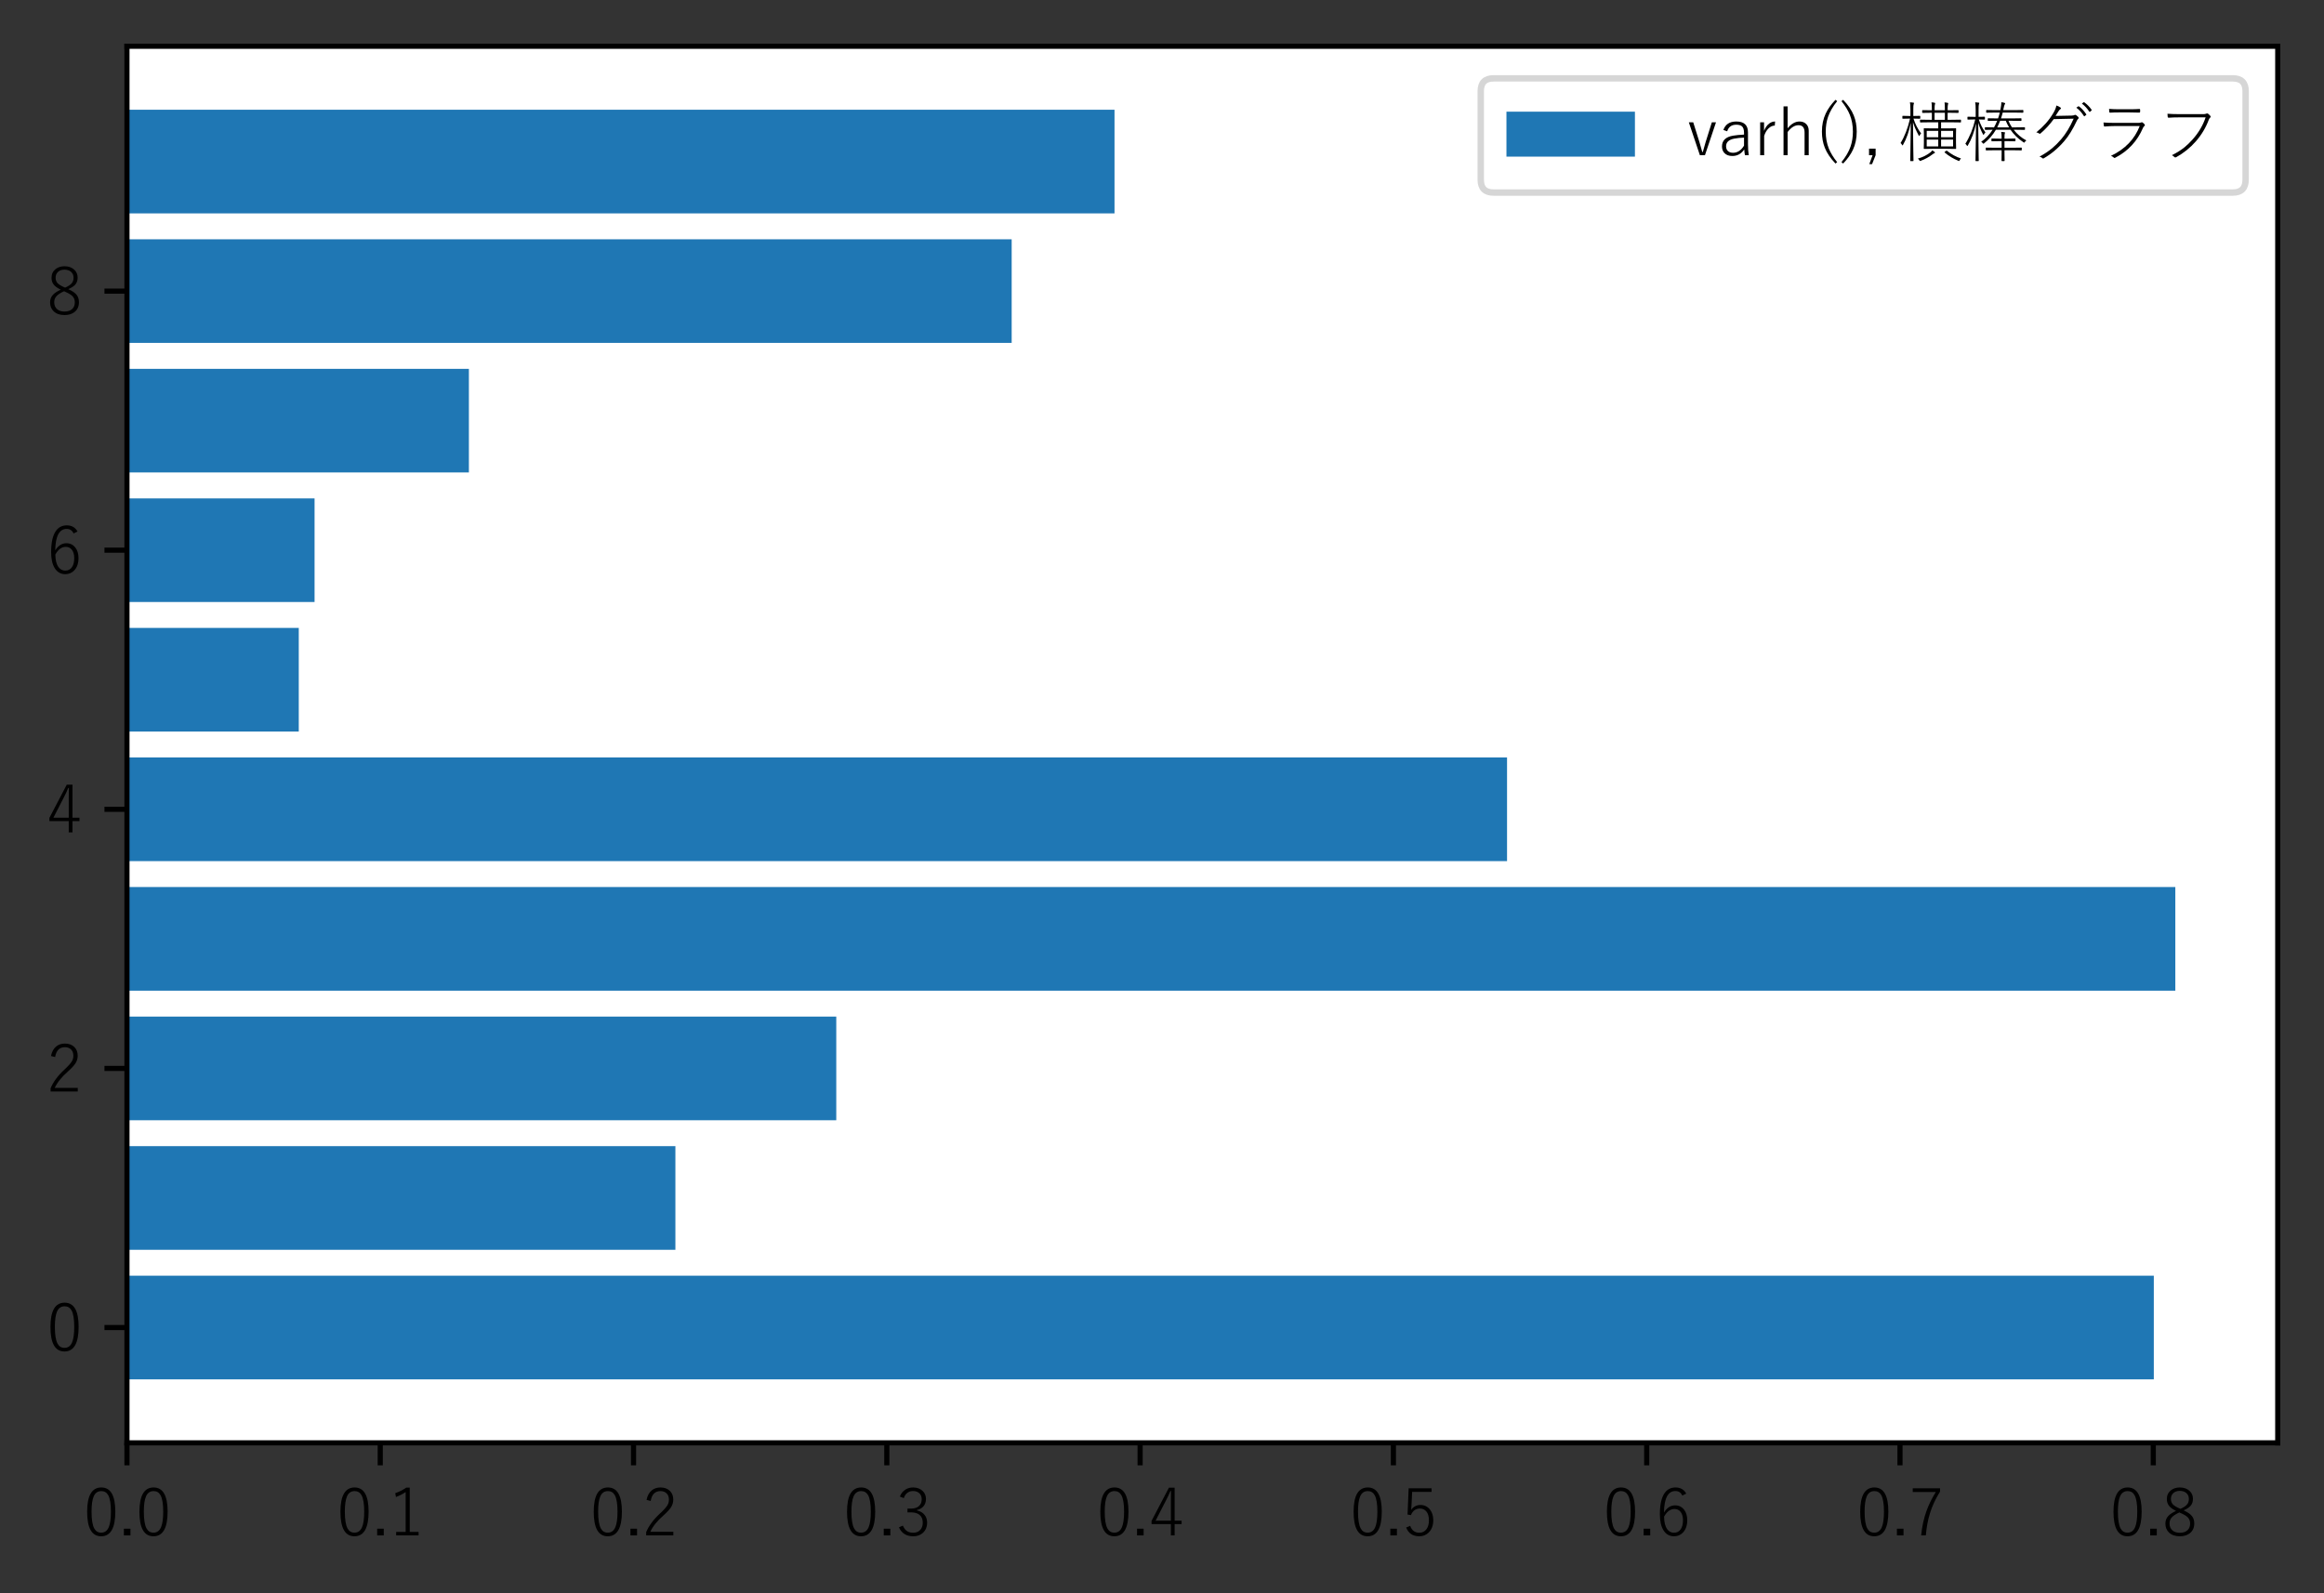 <?xml version="1.0" encoding="utf-8" standalone="no"?>
<!DOCTYPE svg PUBLIC "-//W3C//DTD SVG 1.1//EN"
  "http://www.w3.org/Graphics/SVG/1.1/DTD/svg11.dtd">
<svg height="248.074pt" version="1.1" viewBox="0 0 361.761 248.074" width="361.761pt" xmlns="http://www.w3.org/2000/svg" xmlns:xlink="http://www.w3.org/1999/xlink">
 <rect x="0" y="0" width="361.761" height="248.074" fill="#333333" stroke="none"/>

 <defs>
  <style type="text/css">*{stroke-linecap:butt;stroke-linejoin:round;}</style>
 </defs>
 <g id="figure_1">
  <g id="patch_1">
   <path d="M 0 248.074 
L 361.761 248.074 
L 361.761 0 
L 0 0 
z
" style="fill:none;"/>
  </g>
  <g id="axes_1">
   <g id="patch_2">
    <path d="M 19.761 224.64 
L 354.561 224.64 
L 354.561 7.2 
L 19.761 7.2 
z
" style="fill:#ffffff;"/>
   </g>
   <g id="patch_3">
    <path clip-path="url(#p4f85524797)" d="M 19.761 214.756 
L 335.269 214.756 
L 335.269 198.62 
L 19.761 198.62 
z
" style="fill:#1f77b4;"/>
   </g>
   <g id="patch_4">
    <path clip-path="url(#p4f85524797)" d="M 19.761 194.586 
L 105.134 194.586 
L 105.134 178.449 
L 19.761 178.449 
z
" style="fill:#1f77b4;"/>
   </g>
   <g id="patch_5">
    <path clip-path="url(#p4f85524797)" d="M 19.761 174.415 
L 130.177 174.415 
L 130.177 158.278 
L 19.761 158.278 
z
" style="fill:#1f77b4;"/>
   </g>
   <g id="patch_6">
    <path clip-path="url(#p4f85524797)" d="M 19.761 154.244 
L 338.618 154.244 
L 338.618 138.108 
L 19.761 138.108 
z
" style="fill:#1f77b4;"/>
   </g>
   <g id="patch_7">
    <path clip-path="url(#p4f85524797)" d="M 19.761 134.074 
L 234.59 134.074 
L 234.59 117.937 
L 19.761 117.937 
z
" style="fill:#1f77b4;"/>
   </g>
   <g id="patch_8">
    <path clip-path="url(#p4f85524797)" d="M 19.761 113.903 
L 46.508 113.903 
L 46.508 97.766 
L 19.761 97.766 
z
" style="fill:#1f77b4;"/>
   </g>
   <g id="patch_9">
    <path clip-path="url(#p4f85524797)" d="M 19.761 93.732 
L 48.966 93.732 
L 48.966 77.596 
L 19.761 77.596 
z
" style="fill:#1f77b4;"/>
   </g>
   <g id="patch_10">
    <path clip-path="url(#p4f85524797)" d="M 19.761 73.562 
L 72.989 73.562 
L 72.989 57.425 
L 19.761 57.425 
z
" style="fill:#1f77b4;"/>
   </g>
   <g id="patch_11">
    <path clip-path="url(#p4f85524797)" d="M 19.761 53.391 
L 157.48 53.391 
L 157.48 37.254 
L 19.761 37.254 
z
" style="fill:#1f77b4;"/>
   </g>
   <g id="patch_12">
    <path clip-path="url(#p4f85524797)" d="M 19.761 33.22 
L 173.489 33.22 
L 173.489 17.084 
L 19.761 17.084 
z
" style="fill:#1f77b4;"/>
   </g>
   <g id="matplotlib.axis_1">
    <g id="xtick_1">
     <g id="line2d_1">
      <defs>
       <path d="M 0 0 
L 0 3.5 
" id="m625a7ea251" style="stroke:#000000;stroke-width:0.8;"/>
      </defs>
      <g>
       <use style="stroke:#000000;stroke-width:0.8;" x="19.761" xlink:href="#m625a7ea251" y="224.64"/>
      </g>
     </g>
     <g id="text_1">
      <!-- 0.0 -->
      <g transform="translate(12.911 239.282)scale(0.1 -0.1)">
       <defs>
        <path d="M 1788 4806 
Q 3150 4806 3150 2456 
Q 3150 56 1772 56 
Q 409 56 409 2444 
Q 409 4806 1788 4806 
z
M 1788 4453 
Q 1269 4453 1047 3938 
Q 838 3456 838 2456 
Q 838 1303 1100 819 
Q 1322 409 1772 409 
Q 2291 409 2516 950 
Q 2722 1444 2722 2450 
Q 2722 3591 2456 4059 
Q 2234 4453 1788 4453 
z
" id="YuGothic-Regular-30" transform="scale(0.016)"/>
        <path d="M 1147 794 
L 1147 141 
L 506 141 
L 506 794 
L 1147 794 
z
" id="YuGothic-Regular-2e" transform="scale(0.016)"/>
       </defs>
       <use xlink:href="#YuGothic-Regular-30"/>
       <use x="55.615" xlink:href="#YuGothic-Regular-2e"/>
       <use x="81.396" xlink:href="#YuGothic-Regular-30"/>
      </g>
     </g>
    </g>
    <g id="xtick_2">
     <g id="line2d_2">
      <g>
       <use style="stroke:#000000;stroke-width:0.8;" x="59.189" xlink:href="#m625a7ea251" y="224.64"/>
      </g>
     </g>
     <g id="text_2">
      <!-- 0.1 -->
      <g transform="translate(52.339 239.282)scale(0.1 -0.1)">
       <defs>
        <path d="M 2063 4794 
L 2063 481 
L 2925 481 
L 2925 141 
L 744 141 
L 744 481 
L 1666 481 
L 1666 4359 
Q 1259 4081 725 3878 
L 653 4250 
Q 1184 4428 1734 4794 
L 2063 4794 
z
" id="YuGothic-Regular-31" transform="scale(0.016)"/>
       </defs>
       <use xlink:href="#YuGothic-Regular-30"/>
       <use x="55.615" xlink:href="#YuGothic-Regular-2e"/>
       <use x="81.396" xlink:href="#YuGothic-Regular-31"/>
      </g>
     </g>
    </g>
    <g id="xtick_3">
     <g id="line2d_3">
      <g>
       <use style="stroke:#000000;stroke-width:0.8;" x="98.618" xlink:href="#m625a7ea251" y="224.64"/>
      </g>
     </g>
     <g id="text_3">
      <!-- 0.2 -->
      <g transform="translate(91.768 239.282)scale(0.1 -0.1)">
       <defs>
        <path d="M 459 3597 
Q 588 4228 988 4541 
Q 1325 4806 1819 4806 
Q 2406 4806 2750 4453 
Q 3059 4138 3059 3628 
Q 3059 3219 2838 2875 
Q 2628 2556 2094 2075 
Q 1191 1284 825 494 
L 3066 494 
L 3066 141 
L 422 141 
L 422 456 
Q 819 1406 1806 2309 
Q 2331 2800 2497 3088 
Q 2638 3331 2638 3628 
Q 2638 4038 2378 4263 
Q 2156 4453 1813 4453 
Q 1025 4453 863 3494 
L 459 3597 
z
" id="YuGothic-Regular-32" transform="scale(0.016)"/>
       </defs>
       <use xlink:href="#YuGothic-Regular-30"/>
       <use x="55.615" xlink:href="#YuGothic-Regular-2e"/>
       <use x="81.396" xlink:href="#YuGothic-Regular-32"/>
      </g>
     </g>
    </g>
    <g id="xtick_4">
     <g id="line2d_4">
      <g>
       <use style="stroke:#000000;stroke-width:0.8;" x="138.046" xlink:href="#m625a7ea251" y="224.64"/>
      </g>
     </g>
     <g id="text_4">
      <!-- 0.3 -->
      <g transform="translate(131.196 239.282)scale(0.1 -0.1)">
       <defs>
        <path d="M 463 3922 
Q 641 4378 1013 4606 
Q 1331 4806 1756 4806 
Q 2331 4806 2688 4456 
Q 3003 4150 3003 3694 
Q 3003 3241 2738 2950 
Q 2509 2703 2125 2613 
L 2125 2572 
Q 2625 2459 2884 2116 
Q 3113 1813 3113 1388 
Q 3113 750 2688 378 
Q 2322 56 1769 56 
Q 759 56 372 928 
L 756 1094 
Q 922 700 1191 541 
Q 1419 403 1769 403 
Q 2216 403 2469 703 
Q 2691 966 2691 1375 
Q 2691 1888 2369 2147 
Q 2078 2381 1563 2381 
L 1203 2381 
L 1203 2747 
L 1525 2747 
Q 2072 2747 2350 3025 
Q 2588 3263 2588 3659 
Q 2588 4059 2319 4278 
Q 2094 4459 1747 4459 
Q 1409 4459 1169 4266 
Q 947 4088 847 3769 
L 463 3922 
z
" id="YuGothic-Regular-33" transform="scale(0.016)"/>
       </defs>
       <use xlink:href="#YuGothic-Regular-30"/>
       <use x="55.615" xlink:href="#YuGothic-Regular-2e"/>
       <use x="81.396" xlink:href="#YuGothic-Regular-33"/>
      </g>
     </g>
    </g>
    <g id="xtick_5">
     <g id="line2d_5">
      <g>
       <use style="stroke:#000000;stroke-width:0.8;" x="177.474" xlink:href="#m625a7ea251" y="224.64"/>
      </g>
     </g>
     <g id="text_5">
      <!-- 0.4 -->
      <g transform="translate(170.624 239.282)scale(0.1 -0.1)">
       <defs>
        <path d="M 2553 4788 
L 2553 1572 
L 3231 1572 
L 3231 1241 
L 2553 1241 
L 2553 141 
L 2188 141 
L 2188 1241 
L 306 1241 
L 306 1553 
L 1997 4788 
L 2553 4788 
z
M 2188 1572 
L 2188 3488 
Q 2188 3678 2200 4459 
L 2138 4459 
Q 1944 3988 1719 3563 
L 697 1572 
L 2188 1572 
z
" id="YuGothic-Regular-34" transform="scale(0.016)"/>
       </defs>
       <use xlink:href="#YuGothic-Regular-30"/>
       <use x="55.615" xlink:href="#YuGothic-Regular-2e"/>
       <use x="81.396" xlink:href="#YuGothic-Regular-34"/>
      </g>
     </g>
    </g>
    <g id="xtick_6">
     <g id="line2d_6">
      <g>
       <use style="stroke:#000000;stroke-width:0.8;" x="216.902" xlink:href="#m625a7ea251" y="224.64"/>
      </g>
     </g>
     <g id="text_6">
      <!-- 0.5 -->
      <g transform="translate(210.052 239.282)scale(0.1 -0.1)">
       <defs>
        <path d="M 2906 4728 
L 2906 4375 
L 1016 4375 
L 959 3159 
Q 953 3022 922 2622 
Q 1066 2856 1325 2988 
Q 1556 3103 1819 3103 
Q 2397 3103 2753 2653 
Q 3072 2247 3072 1625 
Q 3072 850 2622 416 
Q 2253 56 1716 56 
Q 772 56 434 909 
L 825 1075 
Q 1059 403 1716 403 
Q 2172 403 2425 766 
Q 2650 1088 2650 1606 
Q 2650 2188 2381 2494 
Q 2147 2756 1759 2756 
Q 1447 2756 1209 2566 
Q 1003 2397 903 2116 
L 569 2169 
L 678 4728 
L 2906 4728 
z
" id="YuGothic-Regular-35" transform="scale(0.016)"/>
       </defs>
       <use xlink:href="#YuGothic-Regular-30"/>
       <use x="55.615" xlink:href="#YuGothic-Regular-2e"/>
       <use x="81.396" xlink:href="#YuGothic-Regular-35"/>
      </g>
     </g>
    </g>
    <g id="xtick_7">
     <g id="line2d_7">
      <g>
       <use style="stroke:#000000;stroke-width:0.8;" x="256.331" xlink:href="#m625a7ea251" y="224.64"/>
      </g>
     </g>
     <g id="text_7">
      <!-- 0.6 -->
      <g transform="translate(249.481 239.282)scale(0.1 -0.1)">
       <defs>
        <path d="M 3041 4206 
L 2656 4019 
Q 2459 4459 1984 4459 
Q 909 4459 872 2369 
Q 1306 3066 1959 3066 
Q 2516 3066 2847 2622 
Q 3138 2231 3138 1625 
Q 3138 856 2722 422 
Q 2375 56 1850 56 
Q 1184 56 819 653 
Q 475 1209 475 2200 
Q 475 3606 941 4266 
Q 1325 4806 1997 4806 
Q 2716 4806 3041 4206 
z
M 884 1966 
Q 891 1138 1200 731 
Q 1450 403 1850 403 
Q 2284 403 2516 759 
Q 2722 1075 2722 1619 
Q 2722 2166 2469 2459 
Q 2250 2713 1897 2713 
Q 1297 2713 884 1966 
z
" id="YuGothic-Regular-36" transform="scale(0.016)"/>
       </defs>
       <use xlink:href="#YuGothic-Regular-30"/>
       <use x="55.615" xlink:href="#YuGothic-Regular-2e"/>
       <use x="81.396" xlink:href="#YuGothic-Regular-36"/>
      </g>
     </g>
    </g>
    <g id="xtick_8">
     <g id="line2d_8">
      <g>
       <use style="stroke:#000000;stroke-width:0.8;" x="295.759" xlink:href="#m625a7ea251" y="224.64"/>
      </g>
     </g>
     <g id="text_8">
      <!-- 0.7 -->
      <g transform="translate(288.909 239.282)scale(0.1 -0.1)">
       <defs>
        <path d="M 3091 4728 
L 3091 4406 
Q 2434 3356 2106 2284 
Q 1809 1325 1709 141 
L 1253 141 
Q 1381 1450 1778 2538 
Q 2100 3428 2675 4363 
L 434 4363 
L 434 4728 
L 3091 4728 
z
" id="YuGothic-Regular-37" transform="scale(0.016)"/>
       </defs>
       <use xlink:href="#YuGothic-Regular-30"/>
       <use x="55.615" xlink:href="#YuGothic-Regular-2e"/>
       <use x="81.396" xlink:href="#YuGothic-Regular-37"/>
      </g>
     </g>
    </g>
    <g id="xtick_9">
     <g id="line2d_9">
      <g>
       <use style="stroke:#000000;stroke-width:0.8;" x="335.187" xlink:href="#m625a7ea251" y="224.64"/>
      </g>
     </g>
     <g id="text_9">
      <!-- 0.8 -->
      <g transform="translate(328.337 239.282)scale(0.1 -0.1)">
       <defs>
        <path d="M 2144 2578 
Q 2753 2309 2988 1978 
Q 3181 1706 3181 1306 
Q 3181 684 2738 344 
Q 2363 56 1775 56 
Q 1103 56 719 425 
Q 372 756 372 1291 
Q 372 1728 650 2028 
Q 891 2288 1409 2528 
Q 891 2775 688 3072 
Q 513 3322 513 3688 
Q 513 4209 906 4528 
Q 1253 4806 1772 4806 
Q 2378 4806 2741 4456 
Q 3053 4153 3053 3706 
Q 3053 3288 2825 3022 
Q 2616 2784 2144 2578 
z
M 1831 2725 
Q 2328 2938 2509 3191 
Q 2656 3391 2656 3700 
Q 2656 4072 2381 4288 
Q 2144 4475 1772 4475 
Q 1353 4475 1116 4231 
Q 909 4019 909 3688 
Q 909 3366 1103 3159 
Q 1288 2966 1722 2778 
L 1831 2725 
z
M 1734 2375 
Q 1178 2125 963 1859 
Q 775 1628 775 1306 
Q 775 856 1078 613 
Q 1341 397 1775 397 
Q 2281 397 2550 672 
Q 2778 906 2778 1300 
Q 2778 1663 2550 1897 
Q 2341 2109 1844 2322 
L 1734 2375 
z
" id="YuGothic-Regular-38" transform="scale(0.016)"/>
       </defs>
       <use xlink:href="#YuGothic-Regular-30"/>
       <use x="55.615" xlink:href="#YuGothic-Regular-2e"/>
       <use x="81.396" xlink:href="#YuGothic-Regular-38"/>
      </g>
     </g>
    </g>
   </g>
   <g id="matplotlib.axis_2">
    <g id="ytick_1">
     <g id="line2d_10">
      <defs>
       <path d="M 0 0 
L -3.5 0 
" id="m4d03975b2f" style="stroke:#000000;stroke-width:0.8;"/>
      </defs>
      <g>
       <use style="stroke:#000000;stroke-width:0.8;" x="19.761" xlink:href="#m4d03975b2f" y="206.688"/>
      </g>
     </g>
     <g id="text_10">
      <!-- 0 -->
      <g transform="translate(7.2 210.509)scale(0.1 -0.1)">
       <use xlink:href="#YuGothic-Regular-30"/>
      </g>
     </g>
    </g>
    <g id="ytick_2">
     <g id="line2d_11">
      <g>
       <use style="stroke:#000000;stroke-width:0.8;" x="19.761" xlink:href="#m4d03975b2f" y="166.347"/>
      </g>
     </g>
     <g id="text_11">
      <!-- 2 -->
      <g transform="translate(7.2 170.168)scale(0.1 -0.1)">
       <use xlink:href="#YuGothic-Regular-32"/>
      </g>
     </g>
    </g>
    <g id="ytick_3">
     <g id="line2d_12">
      <g>
       <use style="stroke:#000000;stroke-width:0.8;" x="19.761" xlink:href="#m4d03975b2f" y="126.005"/>
      </g>
     </g>
     <g id="text_12">
      <!-- 4 -->
      <g transform="translate(7.2 129.826)scale(0.1 -0.1)">
       <use xlink:href="#YuGothic-Regular-34"/>
      </g>
     </g>
    </g>
    <g id="ytick_4">
     <g id="line2d_13">
      <g>
       <use style="stroke:#000000;stroke-width:0.8;" x="19.761" xlink:href="#m4d03975b2f" y="85.664"/>
      </g>
     </g>
     <g id="text_13">
      <!-- 6 -->
      <g transform="translate(7.2 89.485)scale(0.1 -0.1)">
       <use xlink:href="#YuGothic-Regular-36"/>
      </g>
     </g>
    </g>
    <g id="ytick_5">
     <g id="line2d_14">
      <g>
       <use style="stroke:#000000;stroke-width:0.8;" x="19.761" xlink:href="#m4d03975b2f" y="45.323"/>
      </g>
     </g>
     <g id="text_14">
      <!-- 8 -->
      <g transform="translate(7.2 49.144)scale(0.1 -0.1)">
       <use xlink:href="#YuGothic-Regular-38"/>
      </g>
     </g>
    </g>
   </g>
   <g id="patch_13">
    <path d="M 19.761 224.64 
L 19.761 7.2 
" style="fill:none;stroke:#000000;stroke-linecap:square;stroke-linejoin:miter;stroke-width:0.8;"/>
   </g>
   <g id="patch_14">
    <path d="M 354.561 224.64 
L 354.561 7.2 
" style="fill:none;stroke:#000000;stroke-linecap:square;stroke-linejoin:miter;stroke-width:0.8;"/>
   </g>
   <g id="patch_15">
    <path d="M 19.761 224.64 
L 354.561 224.64 
" style="fill:none;stroke:#000000;stroke-linecap:square;stroke-linejoin:miter;stroke-width:0.8;"/>
   </g>
   <g id="patch_16">
    <path d="M 19.761 7.2 
L 354.561 7.2 
" style="fill:none;stroke:#000000;stroke-linecap:square;stroke-linejoin:miter;stroke-width:0.8;"/>
   </g>
   <g id="legend_1">
    <g id="patch_17">
     <path d="M 232.498 29.98 
L 347.561 29.98 
Q 349.561 29.98 349.561 27.98 
L 349.561 14.2 
Q 349.561 12.2 347.561 12.2 
L 232.498 12.2 
Q 230.498 12.2 230.498 14.2 
L 230.498 27.98 
Q 230.498 29.98 232.498 29.98 
z
" style="fill:#ffffff;opacity:0.8;stroke:#cccccc;stroke-linejoin:miter;"/>
    </g>
    <g id="patch_18">
     <path d="M 234.498 24.387 
L 254.498 24.387 
L 254.498 17.387 
L 234.498 17.387 
z
" style="fill:#1f77b4;"/>
    </g>
    <g id="text_15">
     <!-- varh(), 横棒グラフ -->
     <g transform="translate(262.498 24.387)scale(0.1 -0.1)">
      <defs>
       <path d="M 2888 3341 
L 1813 141 
L 1319 141 
L 244 3341 
L 672 3341 
L 1288 1375 
Q 1338 1209 1550 453 
L 1606 453 
Q 1806 1178 1875 1403 
L 2484 3341 
L 2888 3341 
z
" id="YuGothic-Regular-76" transform="scale(0.016)"/>
       <path d="M 550 2597 
Q 838 3419 1809 3419 
Q 2944 3419 2944 2356 
L 2944 1228 
Q 2944 588 3022 141 
L 2650 141 
Q 2609 325 2578 703 
Q 2156 63 1422 63 
Q 913 63 644 356 
Q 416 603 416 991 
Q 416 1859 1497 2041 
Q 1919 2113 2559 2144 
L 2559 2316 
Q 2559 2772 2359 2950 
Q 2184 3106 1803 3106 
Q 1116 3106 922 2463 
L 550 2597 
z
M 2559 1850 
Q 2078 1841 1581 1747 
Q 813 1591 813 1009 
Q 813 697 1013 528 
Q 1191 375 1491 375 
Q 2134 375 2559 1069 
L 2559 1850 
z
" id="YuGothic-Regular-61" transform="scale(0.016)"/>
       <path d="M 2094 3419 
L 2063 3022 
Q 1725 3022 1438 2731 
Q 1169 2463 1031 2016 
L 1031 141 
L 641 141 
L 641 3341 
L 1019 3341 
L 1019 2509 
Q 1206 2988 1525 3225 
Q 1788 3419 2094 3419 
z
" id="YuGothic-Regular-72" transform="scale(0.016)"/>
       <path d="M 1038 4891 
L 1038 2759 
Q 1581 3419 2194 3419 
Q 2625 3419 2872 3147 
Q 3091 2906 3091 2522 
L 3091 141 
L 2688 141 
L 2688 2350 
Q 2688 3059 2094 3059 
Q 1544 3059 1038 2394 
L 1038 141 
L 641 141 
L 641 4891 
L 1038 4891 
z
" id="YuGothic-Regular-68" transform="scale(0.016)"/>
       <path d="M 2234 5400 
Q 1603 4616 1347 3872 
Q 1122 3222 1122 2431 
Q 1122 1531 1419 797 
Q 1681 147 2234 -538 
L 2069 -672 
Q 1341 91 1034 859 
Q 750 1569 750 2431 
Q 750 3409 1122 4200 
Q 1434 4866 2069 5528 
L 2234 5400 
z
" id="YuGothic-Regular-28" transform="scale(0.016)"/>
       <path d="M 403 5528 
Q 1128 4772 1438 4000 
Q 1722 3291 1722 2431 
Q 1722 1450 1350 659 
Q 1041 -3 403 -672 
L 238 -538 
Q 869 241 1125 988 
Q 1350 1641 1350 2431 
Q 1350 3331 1053 4066 
Q 794 4709 238 5400 
L 403 5528 
z
" id="YuGothic-Regular-29" transform="scale(0.016)"/>
       <path d="M 1147 775 
L 1147 141 
L 800 -731 
L 531 -731 
L 853 141 
L 506 141 
L 506 775 
L 1147 775 
z
" id="YuGothic-Regular-2c" transform="scale(0.016)"/>
       <path d="M 0 0 
Q 0 0 0 0 
z
" id="YuGothic-Regular-20" transform="scale(0.016)"/>
       <path d="M 1138 3956 
L 1138 4563 
Q 1138 5084 1094 5288 
Q 1250 5278 1419 5253 
Q 1491 5244 1491 5203 
Q 1491 5166 1450 5088 
Q 1419 5009 1419 4569 
L 1419 3956 
L 1484 3956 
L 2053 3969 
Q 2097 3969 2097 3922 
L 2097 3731 
Q 2097 3688 2053 3688 
L 1484 3700 
L 1438 3700 
Q 1684 2913 2181 2253 
Q 2088 2181 2041 2066 
Q 2009 2003 1994 2003 
Q 1975 2003 1944 2059 
Q 1547 2803 1388 3353 
Q 1394 2059 1419 631 
Q 1425 297 1434 -159 
Q 1438 -372 1438 -391 
Q 1438 -434 1400 -434 
L 1163 -434 
Q 1119 -434 1119 -391 
Q 1119 -388 1131 172 
Q 1166 1838 1175 3291 
Q 916 2003 422 1153 
Q 394 1094 369 1094 
Q 347 1094 319 1153 
Q 256 1275 178 1319 
Q 778 2291 1100 3700 
L 972 3700 
L 403 3688 
Q 356 3688 356 3731 
L 356 3922 
Q 356 3969 403 3969 
L 972 3956 
L 1138 3956 
z
M 4122 2747 
L 4703 2747 
L 5541 2759 
Q 5584 2759 5584 2716 
L 5572 2131 
L 5572 1369 
L 5584 794 
Q 5584 750 5541 750 
L 4703 763 
L 3328 763 
L 2481 750 
Q 2438 750 2438 794 
L 2450 1369 
L 2450 2131 
L 2438 2716 
Q 2438 2759 2481 2759 
L 3328 2747 
L 3847 2747 
L 3847 3341 
L 3019 3341 
L 2119 3328 
Q 2072 3328 2072 3366 
L 2072 3553 
Q 2072 3597 2119 3597 
L 3019 3584 
L 3225 3584 
L 3225 4269 
L 3206 4269 
L 2328 4256 
Q 2284 4256 2284 4300 
L 2284 4481 
Q 2284 4525 2328 4525 
L 3206 4513 
L 3225 4513 
L 3225 4584 
Q 3225 5138 3188 5281 
Q 3388 5269 3488 5241 
Q 3553 5225 3553 5191 
Q 3553 5172 3528 5106 
Q 3488 5031 3488 4584 
L 3488 4513 
L 4491 4513 
L 4491 4575 
Q 4491 5134 4459 5275 
Q 4650 5263 4753 5234 
Q 4822 5216 4822 5184 
Q 4822 5166 4797 5100 
Q 4759 5000 4759 4584 
L 4759 4513 
L 4900 4513 
L 5778 4525 
Q 5822 4525 5822 4481 
L 5822 4300 
Q 5822 4256 5778 4256 
L 4900 4269 
L 4759 4269 
L 4759 3584 
L 5113 3584 
L 6013 3597 
Q 6059 3597 6059 3553 
L 6059 3366 
Q 6059 3328 6013 3328 
L 5113 3341 
L 4122 3341 
L 4122 2747 
z
M 3847 1888 
L 3847 2509 
L 2725 2509 
L 2725 1888 
L 3847 1888 
z
M 4122 1888 
L 5291 1888 
L 5291 2509 
L 4122 2509 
L 4122 1888 
z
M 3847 1656 
L 2725 1656 
L 2725 994 
L 3847 994 
L 3847 1656 
z
M 4122 1656 
L 4122 994 
L 5291 994 
L 5291 1656 
L 4122 1656 
z
M 3488 4269 
L 3488 3584 
L 4491 3584 
L 4491 4269 
L 3488 4269 
z
M 3256 609 
Q 3388 541 3488 459 
Q 3525 431 3525 391 
Q 3525 356 3481 341 
Q 3406 313 3334 256 
Q 2766 -181 2144 -403 
Q 2088 -422 2069 -422 
Q 2041 -422 1997 -338 
Q 1950 -259 1863 -191 
Q 2588 13 3116 441 
Q 3203 509 3256 609 
z
M 6059 -178 
Q 5975 -253 5938 -347 
Q 5909 -425 5872 -425 
Q 5856 -425 5784 -397 
Q 5056 -97 4478 397 
Q 4456 416 4456 428 
Q 4456 450 4509 488 
L 4606 556 
Q 4647 588 4663 588 
Q 4675 588 4697 569 
Q 5341 53 6059 -178 
z
" id="YuGothic-Regular-6a2a" transform="scale(0.016)"/>
       <path d="M 3763 1506 
L 3516 1506 
L 2809 1494 
Q 2772 1494 2772 1538 
L 2772 1716 
Q 2772 1763 2809 1763 
L 3516 1750 
L 3763 1750 
L 3763 1769 
Q 3763 2228 3719 2409 
Q 3894 2397 4038 2375 
Q 4097 2366 4097 2319 
Q 4097 2309 4063 2228 
Q 4041 2166 4041 1769 
L 4041 1750 
L 4359 1750 
L 5063 1763 
Q 5109 1763 5109 1716 
L 5109 1538 
Q 5109 1494 5063 1494 
L 4359 1506 
L 4041 1506 
L 4041 866 
L 4806 866 
L 5678 878 
Q 5722 878 5722 841 
L 5722 653 
Q 5722 609 5678 609 
L 4806 622 
L 4041 622 
L 4041 347 
L 4053 -391 
Q 4053 -434 4006 -434 
L 3797 -434 
Q 3753 -434 3753 -391 
L 3763 347 
L 3763 622 
L 3131 622 
L 2259 609 
Q 2222 609 2222 653 
L 2222 841 
Q 2222 878 2259 878 
L 3131 866 
L 3763 866 
L 3763 1506 
z
M 1238 3872 
L 1238 4563 
Q 1238 5084 1191 5288 
Q 1350 5278 1519 5253 
Q 1591 5244 1591 5203 
Q 1591 5166 1550 5088 
Q 1519 5009 1519 4569 
L 1519 3872 
L 1531 3872 
L 2094 3884 
Q 2138 3884 2138 3834 
L 2138 3647 
Q 2138 3603 2094 3603 
L 1544 3616 
Q 1778 2888 2191 2356 
Q 2109 2294 2047 2169 
Q 2019 2109 2003 2109 
Q 1984 2109 1953 2169 
Q 1647 2741 1484 3303 
Q 1494 2016 1519 613 
Q 1522 284 1531 -163 
Q 1538 -372 1538 -391 
Q 1538 -434 1497 -434 
L 1263 -434 
Q 1219 -434 1219 -391 
Q 1219 -388 1228 159 
Q 1266 1784 1275 3225 
Q 1006 1975 475 1088 
Q 441 1031 422 1031 
Q 406 1031 372 1088 
Q 300 1209 231 1247 
Q 884 2291 1191 3616 
L 1050 3616 
L 481 3603 
Q 438 3603 438 3647 
L 438 3834 
Q 438 3884 481 3884 
L 1050 3872 
L 1238 3872 
z
M 3700 3719 
L 4794 3719 
L 5644 3731 
Q 5691 3731 5691 3688 
L 5691 3519 
Q 5691 3475 5644 3475 
L 4794 3488 
L 4428 3488 
Q 4553 3172 4769 2847 
L 5088 2847 
L 5991 2859 
Q 6034 2859 6034 2816 
L 6034 2647 
Q 6034 2603 5991 2603 
L 5088 2616 
L 4934 2616 
Q 5428 1978 6169 1572 
Q 6063 1500 6022 1431 
Q 5975 1359 5956 1359 
Q 5938 1359 5881 1400 
Q 5091 1928 4628 2616 
L 3206 2616 
Q 2753 1847 2053 1291 
Q 2000 1250 1984 1250 
Q 1966 1250 1919 1316 
Q 1866 1397 1772 1444 
Q 2422 1897 2888 2616 
L 2175 2603 
Q 2131 2603 2131 2647 
L 2131 2816 
Q 2131 2859 2175 2859 
L 3022 2847 
Q 3163 3088 3328 3488 
L 3309 3488 
L 2456 3475 
Q 2413 3475 2413 3519 
L 2413 3688 
Q 2413 3731 2456 3731 
L 3309 3719 
L 3416 3719 
Q 3522 4019 3584 4288 
L 3188 4288 
L 2303 4275 
Q 2259 4275 2259 4319 
L 2259 4494 
Q 2259 4538 2303 4538 
L 3188 4525 
L 3634 4525 
L 3653 4622 
Q 3734 5034 3734 5213 
Q 3734 5244 3731 5294 
Q 3916 5272 4031 5234 
Q 4109 5213 4109 5172 
Q 4109 5138 4050 5056 
Q 4016 5009 3934 4609 
L 3916 4525 
L 4947 4525 
L 5831 4538 
Q 5875 4538 5875 4494 
L 5875 4319 
Q 5875 4275 5831 4275 
L 4947 4288 
L 3866 4288 
Q 3803 4019 3700 3719 
z
M 3616 3488 
Q 3491 3163 3334 2847 
L 4488 2847 
Q 4303 3156 4166 3488 
L 3616 3488 
z
" id="YuGothic-Regular-68d2" transform="scale(0.016)"/>
       <path d="M 4781 4763 
L 4975 4897 
Q 4991 4906 5000 4906 
Q 5009 4906 5025 4897 
Q 5394 4647 5747 4122 
Q 5759 4109 5759 4097 
Q 5759 4084 5741 4066 
L 5588 3938 
Q 5575 3922 5559 3922 
Q 5538 3922 5519 3950 
Q 5194 4463 4781 4763 
z
M 5319 5159 
L 5488 5288 
Q 5506 5303 5519 5303 
Q 5531 5303 5544 5294 
Q 5978 4978 6269 4559 
Q 6278 4541 6278 4525 
Q 6278 4506 6253 4488 
L 6106 4359 
Q 6091 4350 6078 4350 
Q 6059 4350 6044 4375 
Q 5734 4850 5319 5159 
z
M 2759 3963 
L 4322 3994 
Q 4538 4003 4616 4053 
Q 4641 4066 4669 4066 
Q 4716 4066 4769 4031 
Q 4847 3981 4963 3866 
Q 5009 3813 5009 3766 
Q 5009 3728 4981 3700 
Q 4872 3603 4834 3500 
Q 4238 2234 3597 1500 
Q 2694 453 1594 -172 
Q 1572 -188 1550 -188 
Q 1522 -188 1494 -159 
Q 1372 -41 1197 0 
Q 1916 391 2444 831 
Q 2881 1197 3309 1697 
Q 3991 2491 4519 3694 
L 2581 3650 
Q 1991 2847 1300 2259 
Q 1259 2225 1225 2225 
Q 1197 2225 1166 2247 
Q 1034 2338 884 2363 
Q 1919 3194 2509 4188 
Q 2791 4644 2838 4975 
Q 3106 4888 3241 4775 
Q 3284 4744 3284 4706 
Q 3284 4669 3241 4634 
Q 3122 4550 3034 4397 
Q 2875 4128 2759 3963 
z
" id="YuGothic-Regular-30b0" transform="scale(0.016)"/>
       <path d="M 1716 4647 
Q 2153 4609 2753 4609 
L 3688 4609 
Q 4234 4609 4672 4638 
Q 4681 4638 4691 4638 
Q 4734 4638 4734 4572 
Q 4741 4528 4741 4466 
Q 4741 4403 4734 4356 
Q 4734 4284 4666 4284 
Q 4181 4303 3700 4303 
L 2741 4303 
Q 2191 4303 1813 4278 
Q 1744 4278 1734 4353 
Q 1716 4584 1716 4647 
z
M 1172 3322 
Q 1641 3284 2291 3284 
L 4525 3284 
Q 4759 3284 4819 3322 
Q 4856 3344 4897 3344 
Q 4950 3344 4991 3309 
Q 5113 3213 5166 3144 
Q 5197 3097 5197 3056 
Q 5197 3013 5156 2984 
Q 5069 2919 5022 2813 
Q 4194 866 2319 -106 
Q 2275 -128 2244 -128 
Q 2209 -128 2184 -100 
Q 2072 13 1900 78 
Q 3956 1053 4697 2978 
L 2291 2978 
Q 1859 2978 1300 2934 
Q 1291 2931 1278 2931 
Q 1225 2931 1209 2997 
Q 1178 3206 1172 3322 
z
" id="YuGothic-Regular-30e9" transform="scale(0.016)"/>
       <path d="M 1147 4172 
Q 1669 4134 2375 4134 
L 4634 4134 
Q 4825 4134 4928 4184 
Q 4963 4203 5003 4203 
Q 5053 4203 5091 4178 
Q 5225 4075 5319 3963 
Q 5347 3928 5347 3888 
Q 5347 3838 5306 3803 
Q 5219 3725 5166 3591 
Q 4744 2447 3906 1484 
Q 3084 547 1997 -53 
Q 1956 -78 1916 -78 
Q 1863 -78 1825 -41 
Q 1747 47 1575 141 
Q 2300 497 2828 928 
Q 3197 1231 3609 1691 
Q 4478 2675 4859 3822 
L 2369 3822 
Q 1741 3822 1281 3788 
Q 1269 3788 1256 3788 
Q 1181 3788 1166 3884 
Q 1147 4116 1147 4172 
z
" id="YuGothic-Regular-30d5" transform="scale(0.016)"/>
      </defs>
      <use xlink:href="#YuGothic-Regular-76"/>
      <use x="48.877" xlink:href="#YuGothic-Regular-61"/>
      <use x="104.688" xlink:href="#YuGothic-Regular-72"/>
      <use x="141.064" xlink:href="#YuGothic-Regular-68"/>
      <use x="199.072" xlink:href="#YuGothic-Regular-28"/>
      <use x="237.695" xlink:href="#YuGothic-Regular-29"/>
      <use x="276.318" xlink:href="#YuGothic-Regular-2c"/>
      <use x="302.1" xlink:href="#YuGothic-Regular-20"/>
      <use x="330.615" xlink:href="#YuGothic-Regular-6a2a"/>
      <use x="430.615" xlink:href="#YuGothic-Regular-68d2"/>
      <use x="530.615" xlink:href="#YuGothic-Regular-30b0"/>
      <use x="630.615" xlink:href="#YuGothic-Regular-30e9"/>
      <use x="730.615" xlink:href="#YuGothic-Regular-30d5"/>
     </g>
    </g>
   </g>
  </g>
 </g>
 <defs>
  <clipPath id="p4f85524797">
   <rect height="217.44" width="334.8" x="19.761" y="7.2"/>
  </clipPath>
 </defs>
</svg>
